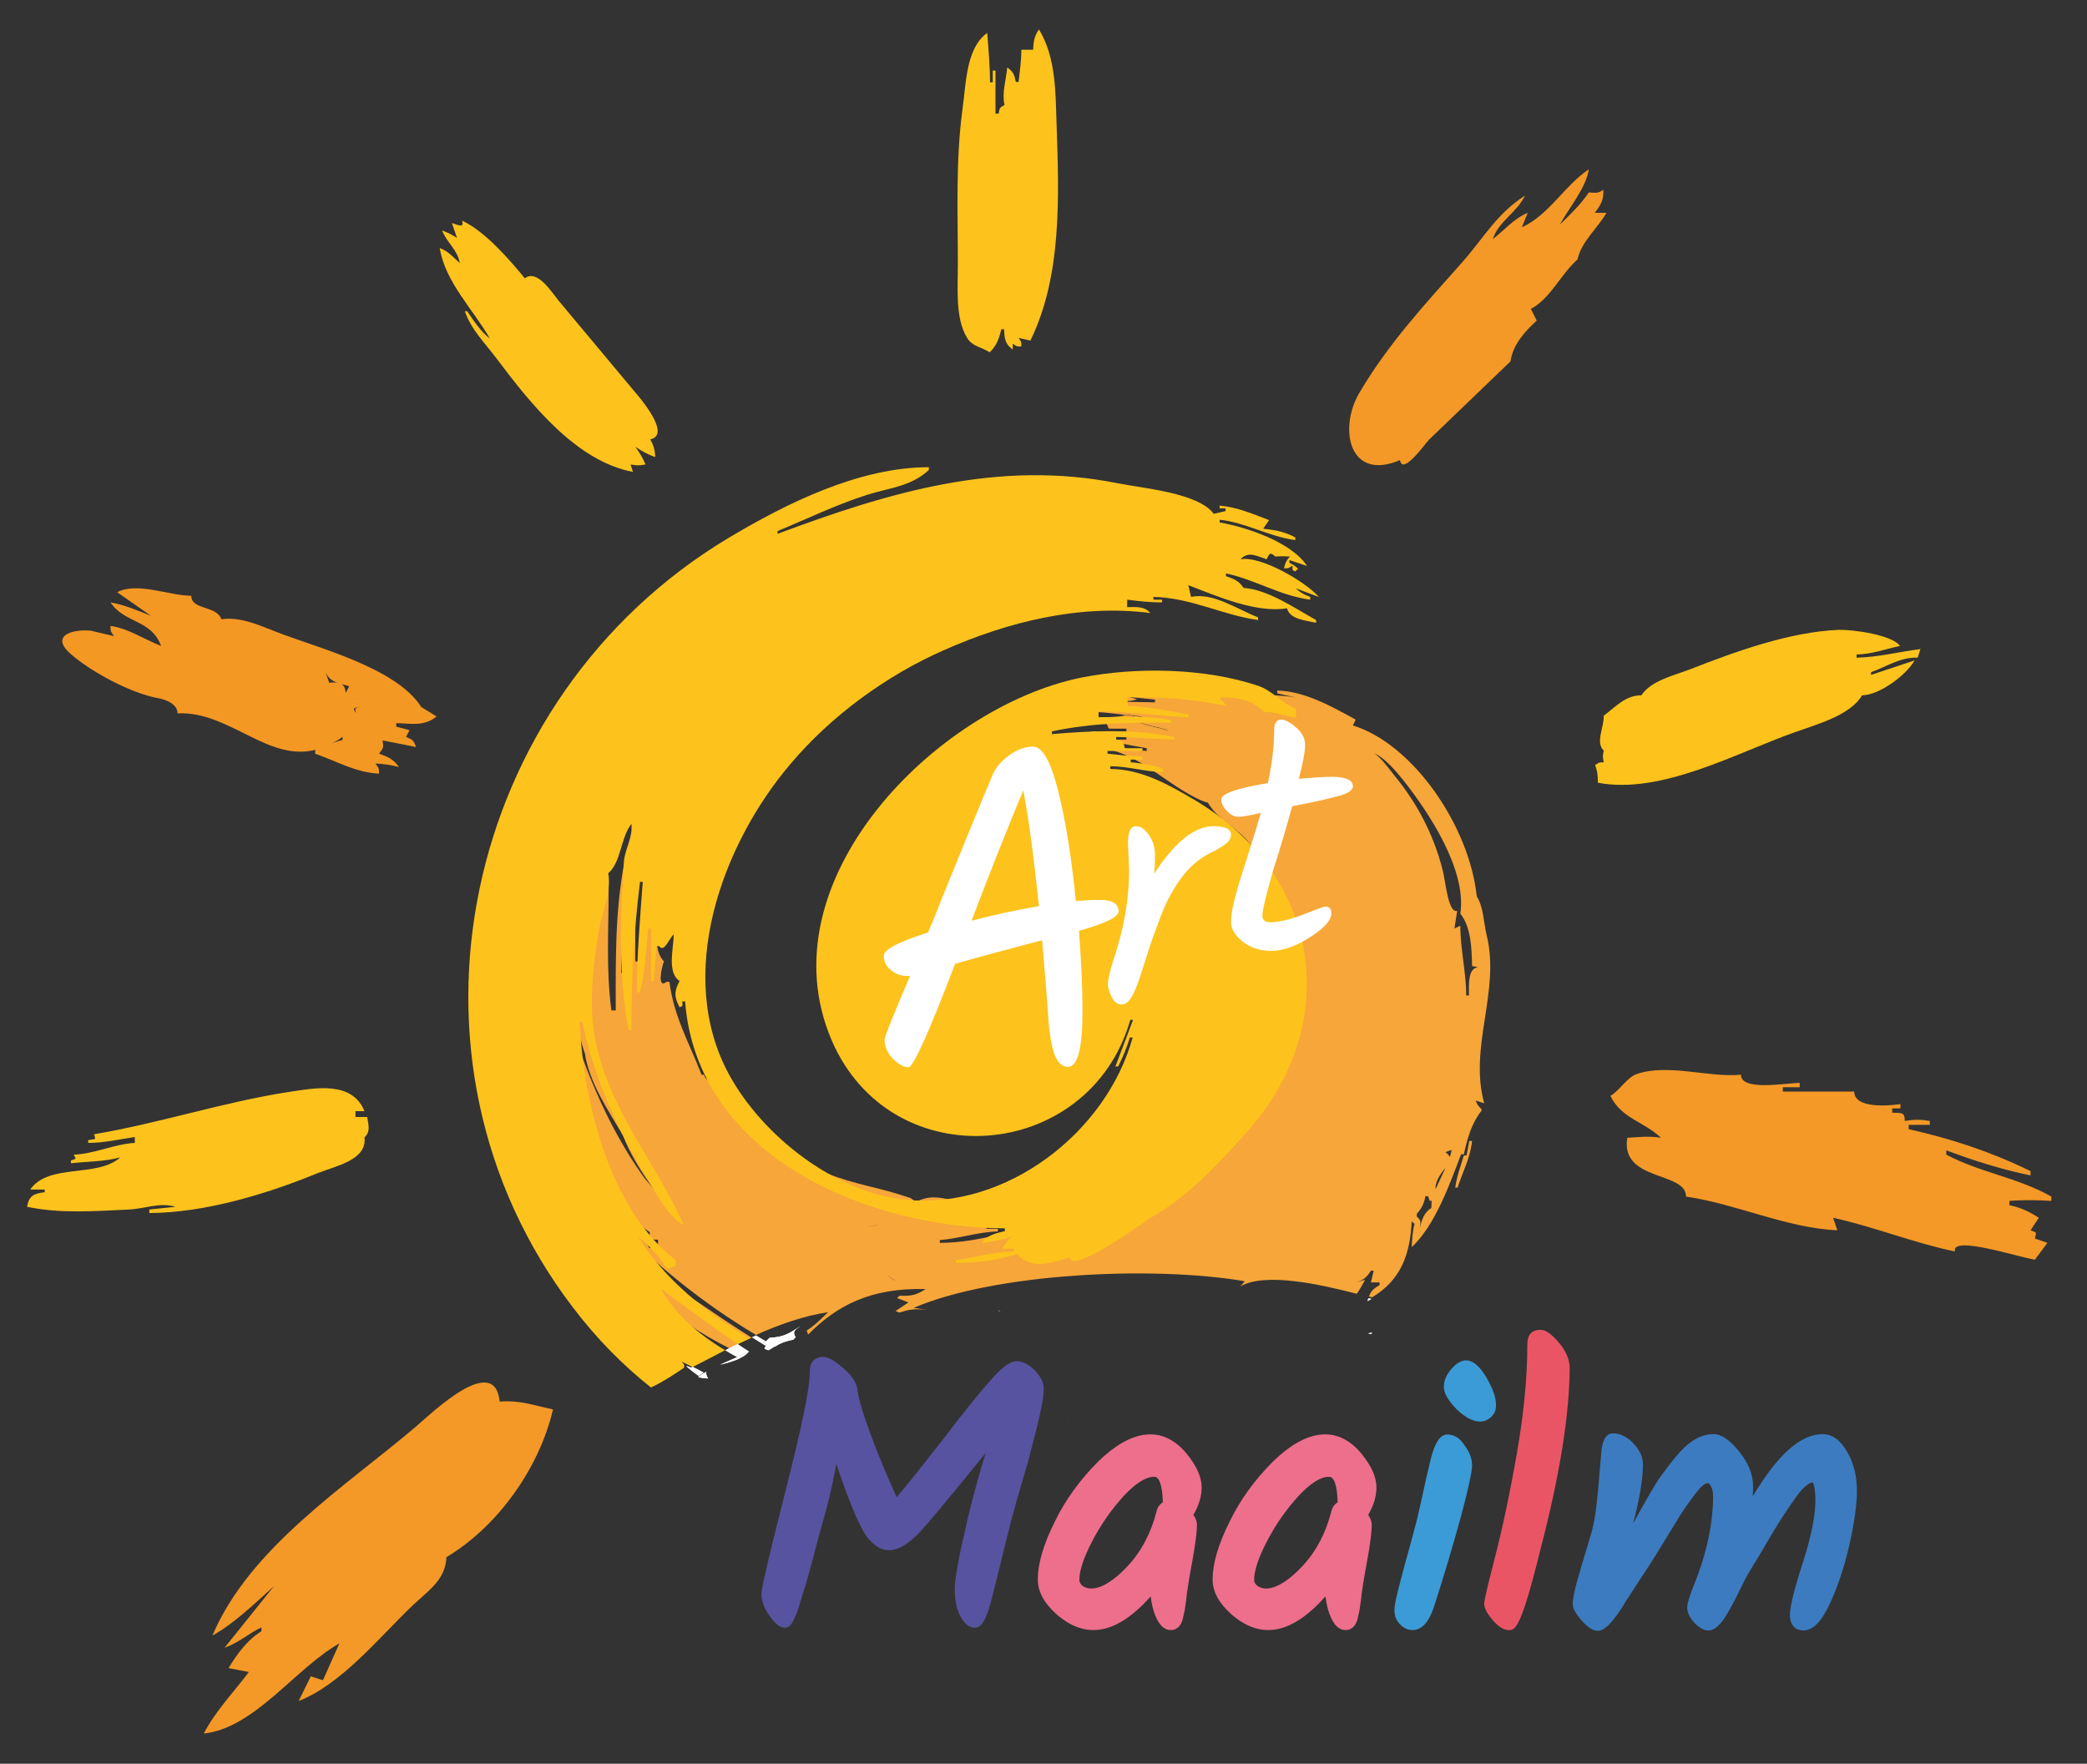 <svg xmlns="http://www.w3.org/2000/svg" xmlns:xlink="http://www.w3.org/1999/xlink" id="&#x421;&#x43B;&#x43E;&#x439;_1" x="0px" y="0px" viewBox="0 0 532.5 450" style="enable-background:new 0 0 532.5 450;" xml:space="preserve"><rect x="0" y="0" width="532.5" height="450" fill="#333333" stroke="none"/><style type="text/css">	.st0{fill:none;}	.st1{fill:#F7A639;}	.st2{fill:#FFFFFF;}	.st3{fill:#FDC31C;}	.st4{fill:#F49824;}	.st5{fill:#F49927;}	.st6{fill:#5753A0;}	.st7{fill:#ED6F8B;}	.st8{fill:#3B9BD6;}	.st9{fill:#EA5566;}	.st10{fill:#3C7BBF;}</style><g>	<g>		<path class="st0" d="M292.1,183c0.4,0.1,0.8,0.2,1.2,0.3C292.7,183.1,292.3,183.1,292.1,183z"></path>		<path class="st0" d="M228.7,326.8c-1.2-0.5-1.3-0.6-2.2-1.5C227.3,326.2,227.6,326.4,228.7,326.8z"></path>		<path class="st0" d="M292,183.2l1.4,0.1c-0.5-0.1-0.9-0.2-1.3-0.3C291.9,183,291.9,183.1,292,183.2z"></path>		<path class="st0" d="M364.4,305.2h-0.7c-0.4,1.9-0.9,3-2.2,4.5v0.7c1.2,1.1,1.1,1.3,0.7,3c0.6-2.3,0.9-3.9,3-5.2   c0-0.6,0.1-1.3,0.2-1.9C365,306.7,364.7,306.5,364.4,305.2z"></path>		<path class="st0" d="M351.8,328.2v-0.7h-2.2l0.7-3h-0.7c-1.1,1.7-1.8,2.3-3.7,3l2.2-0.7c-0.6,1.2-1.3,2.4-2.1,3.6   c1.1,0.3,2.1,0.6,3.1,0.8C349.6,329.7,350.2,329.1,351.8,328.2z"></path>		<path class="st0" d="M369.9,295.2c0.2-0.6,0.4-1.2,0.5-1.9c-0.7,0.2-1.2,0.4-1.6,0.6C369.3,294.3,369.6,294.7,369.9,295.2z"></path>		<path class="st0" d="M372.6,233.3c1.7-11.1-8-25.8-14.6-34.1c-1.9-2.4-4.4-5.4-7.3-6.8c1.9,1.4,3.6,3.8,4.8,5.3   c6.2,7.5,10.4,15.5,12.6,24.5c0.8,3.2,1.4,11,3.7,10.4l-0.7,4.5l1.5-0.7c0,6,1.4,11.8,1.5,17.8h0.7c0-2.9-0.3-6.9,2.1-7.2   c-0.3-0.1-0.6-0.2-1.4-0.3C375.5,242.3,375.4,236.7,372.6,233.3z"></path>		<path class="st0" d="M368.8,298c-1.4,1.6-2.7,3.7-2.5,5.4C367.1,301.6,368,299.8,368.8,298z"></path>		<path class="st0" d="M292.1,183c-0.5-0.1-0.9-0.2-1.3-0.3c0.3,0.1,0.7,0.2,1.1,0.2C292,183,292.1,183,292.1,183z"></path>		<path class="st1" d="M371.9,303c1.3-4,3.3-7.7,3.7-11.9h-0.7l-0.7,3.7h-0.7c-0.8,2.7-1.8,5.3-2.2,8.2H371.9z"></path>		<path class="st1" d="M286.9,182.4c1.6,0.1,2.4,0.1,3.9,0.4C286.6,181.8,287.7,182,286.9,182.4z"></path>		<path class="st1" d="M379.3,238.5c-0.7-2.8-0.8-7.2-2.5-9.8c-1.9-18-16.3-38.9-31.6-43.6l0.7-1.5c-6-3.3-13.1-7.3-20-7.4v0.7   l6.7,1.5c-2.9-0.8-5.9-0.9-8.9-1.1v-0.3c-2-0.8-3.1-1.1-5.2-0.7c-2.4-3.7-12.3-4.5-16.4-4.5l3.6,2.2c1.2,0.4,2.7-0.4,3.1,0.8   c-8.5-2.4-16.5-2.4-25.2-2.2v2.2l15.6,2.2v0.7c-3.7-0.3-7.3-0.7-11.1-0.7c0.5-0.2,1-0.4,1.4-0.7h-13.4v1.5c3.7,0,10.5,2,14,0.6   l-2.1-0.6l6.7,0.7v0.7c-10.5-0.2-20.2-0.7-30.4,2.2v0.7c7.8-0.3,12.4-1,20.3,0c1,0.1,1.7,0.2,2.4,0.3c0.8-0.3-0.4-0.5,3.9,0.4   c0.4,0.1,0.8,0.2,1.3,0.3c0.2,0,0.6,0.1,1.2,0.3l-1.4-0.1c0.9,0.8,8.8,4.2,5,2.8c-2.7-0.9-6.3-1-8.2-3.2l3.2,0.3   c-0.1-0.1-0.1-0.1,0-0.1c-0.4-0.1-0.8-0.2-1.1-0.2c-1.5-0.3-2.3-0.3-3.9-0.4c-0.5,0.2-1.9,0.5-6.3,0.5v0.7   c1.6,0.7,1.6,0.7,2.2,2.2h4.5v0.7h-8.9v0.7c3,0.6,5.9,0.7,8.9,0.7v0.7h-3v0.7l8.2,1.5v0.7c-4.5-0.2-8.7-1.5-13.4-1.5v0.7   c10.1,0.2,17.2,8.4,25.8,12.7c0.7,0.4,2.3,1.1,3.2,1.3c2.6,4.5,7.5,6.3,10.7,10.5c3.9,5,3.8,9.3,6.8,14.8c1.1,3.7,0.6,4.6,0.6,9.1   c0.2,0,1.5,4.9,1.6,4.9c-3.1,7,0.4,14.6-3,21.7c-11.1,23.1-32,40-55.4,49.4c1.1-1.3,2.5-1.9,4.4-2.6v-0.7   c-5.2,0.2-14.1,5.7-18.5,3c-5.3,1.2-10.1,2.2-15.6,2.2v-0.7c5-0.4,9.8-2.1,14.8-2.2v-0.7h-3c0.8-1,1.6-1.8,2.2-3l-7.4,1.5   c1.8-1.6,3.7-2.2,5.9-3v-0.7c-7-0.1-12.5-5-18.6-1.6l-1.3-1c-8.4-2.9-13-3.1-21.4-6.3c-2.4-0.9-3-2.8-4.7-1.9l-1.5-0.3   c-7.9-4.9-14.8-17.2-23.3-19.8c0.5-1.3-1.4-1.5-1.9-3.2H179c-3.2-8.3-7-14.6-8.2-23.7h-0.7c-2.6,2-1.2-4-0.7-5.2   c-2.8-2.9-1.5-8-1.5-11.9c-1.6,1.2-2,0.3-2.7,2.2l-1,0.8h-0.7c-0.4,3-0.7,5.9-0.7,8.9h-0.7v-13.4h-0.7c-1,5.4-1,11-2.2,16.3h-0.7   c0-9.5,1.1-18.7,1.5-28.2h-0.7c-2.4,12.7-2.2,25-2.2,37.8H156c-1.4-10.6-0.7-20.5-0.7-31.2h-0.6c0.2-4,0.2-7.8,0.3-11.1   c0.1-3.8,2.6-6.5,1.7-10.4c-3.7,3.4-3,8.8-5.9,12.6c0.3,5.9-1.3,2.6-1.2,8.5l-1,1.9c-2.8,2.2-1.5,6.6-1.9,9.9   c-1.4,9.9-1.2,15.3,0.6,24.9c0.3-0.1,1.7,5.7,1.9,5.7c1.1,7.5,5.9,14.6,9.7,21c1.8,4.7,4.7,9.5,8.1,14c-1.2-1.5-2.4-2.7-2.9-3.5   c-9.3-13-15.9-29.3-20-44.6h-0.7c0.3,16.2,4.1,34.4,12.9,48.1c2.7,4.2,5.3,8,9.5,10.8c0,0.4-0.1,0.7-0.1,1.2   c1.1,0.7,0.9,0.7,2.2,0.7v1.5c-1.3,0-1.1,0-2.2,0.7c-1.6-3.4-4.1-6.4-7.4-8.2c2.8,6.6,9.4,12.1,14.8,16.5   c6.2,5,12.9,9.7,19.8,13.8c6-2.7,12.3-4.9,18.4-5.8c-1.8,1.7-3.3,3.3-5.5,4.7l-0.1-0.2c0.2,0.3,0.3,0.7,0.5,1.2   c7.1-7.2,15.7-12,30-11.6c-2.4,1.5-3.5,1.8-6.7,1.7l-0.6,0.6l2.9,1.1l-3.3,2.2l1,0.4c2.7-0.9,4.1-1,7.1-0.7l-3.5-0.5   c20.8-8.9,61.2-10.8,84.5-6.8l-1.1,1.3c6.3-3.6,20-0.6,29.7,1.9c0.8-1.2,1.5-2.4,2.1-3.6l-2.2,0.7c1.9-0.7,2.6-1.3,3.7-3h0.7   l-0.7,3h2.2v0.7c-1.6,0.9-2.2,1.5-2.7,2.9c0.3,0.1,0.5,0.1,0.8,0.2c7.5-4.5,9.7-11.2,10.1-19.4c0.4,0.4,0.6,0.6,0.9,0.8l-0.2-0.1   c-0.5,2-0.6,3.9-0.7,5.9c6-5.6,9.7-16.1,12.6-23.7h0.7c0.9-4,1.9-7.8,4.5-11.1V283c-0.9-0.9-1-1.1-1.5-2.2l2.2,0.7   C374.7,267.1,382.9,252.9,379.3,238.5z M221.3,312.9c1-0.1,1.9-0.3,2.9-0.3C223.2,312.7,222.3,312.8,221.3,312.9z M226.5,325.3   c0.9,0.9,1.1,1,2.2,1.5C227.6,326.4,227.3,326.2,226.5,325.3z M365.2,308.2c-2,1.3-2.3,2.9-3,5.2c0.3-1.6,0.5-1.9-0.7-3v-0.7   c1.3-1.5,1.8-2.5,2.2-4.5h0.7c0.3,1.3,0.6,1.4,0.9,1.1C365.3,307,365.2,307.6,365.2,308.2z M366.3,303.4c-0.2-1.7,1.1-3.8,2.5-5.4   C368,299.8,367.1,301.6,366.3,303.4z M369.9,295.2c-0.3-0.6-0.6-0.9-1.1-1.2c0.4-0.2,0.9-0.4,1.6-0.6   C370.3,294,370.1,294.6,369.9,295.2z M374.8,254h-0.7c0-6-1.5-11.8-1.5-17.8l-1.5,0.7l0.7-4.5c-2.3,0.6-2.9-7.2-3.7-10.4   c-2.3-9-6.4-17-12.6-24.5c-1.2-1.5-2.9-3.9-4.8-5.3c2.9,1.4,5.3,4.4,7.3,6.8c6.6,8.3,16.3,23,14.6,34.1c2.8,3.5,2.9,9,3,13.4   c0.7,0.1,1,0.1,1.4,0.3C374.5,247.2,374.8,251.2,374.8,254z"></path>		<path class="st1" d="M292,183c0.4,0.1,0.8,0.2,1.3,0.3c-0.5-0.1-0.8-0.2-1.2-0.3C292.1,183,292,183,292,183z"></path>		<path class="st1" d="M224.2,312.7c-1,0-1.9,0.2-2.9,0.3C222.3,312.8,223.2,312.7,224.2,312.7z"></path>		<path class="st1" d="M163.2,322.8c1.2,4.4,8.9,12.6,12.5,15.1c3.3,2.3,6.8,4.3,10.4,6.1c1.8-0.9,3.8-1.8,5.7-2.7   C181.7,335,171.9,327.6,163.2,322.8z"></path>		<path class="st1" d="M296.9,186c3.9,1.3-4.1-2.1-5-2.8l-3.2-0.3C290.6,185,294.3,185.1,296.9,186z"></path>		<path class="st0" d="M389.2,394.6c1.1,1,1.3,1.2,1.8,2.4C390.5,395.8,390.3,395.4,389.2,394.6z"></path>		<path class="st0" d="M359.8,341.7c0.1,0,0,0-0.4-0.1C359.6,341.7,359.7,341.7,359.8,341.7z"></path>		<path class="st2" d="M183.7,348.2c2.3-0.5,4.8-1.3,6.4-2.4c-0.2-0.1-0.3-0.2-0.5-0.2C187.7,346.4,185.7,347.3,183.7,348.2z"></path>		<path class="st2" d="M191.2,344.8c-0.5,0.3-1,0.5-1.6,0.8c0.2,0.1,0.3,0.2,0.5,0.2C190.5,345.4,190.9,345.1,191.2,344.8z"></path>		<path class="st2" d="M180.2,350c-0.7,0.4-1.4,0.9-2.1,1.4c1.1,0.2,1.9,0.3,2.6,0.3C180.3,351.1,180.1,350.6,180.2,350z"></path>		<path class="st2" d="M195.4,343.4c0.4,0.2,0.8,0.5,1.3,0.7c0.4-0.2,0.7-0.4,1-0.6c-0.8-0.4-1.6-0.9-2.4-1.3   c-0.2,0.2-0.4,0.4-0.7,0.5C195.2,342.6,195.5,342.8,195.4,343.4z"></path>		<path class="st2" d="M202.4,341.8l0.6-0.6c-0.8-1.5-0.4-1.7,1.3-2.9c-2.6,1.7-4.2,2.9-7.9,3c-0.3,0.3-0.7,0.7-1,1   c0.8,0.4,1.6,0.9,2.4,1.3C199,342.7,200.4,342.2,202.4,341.8z"></path>		<path class="st2" d="M195,344.1l1,0.4c0.2-0.1,0.4-0.3,0.6-0.4c-0.4-0.2-0.8-0.5-1.3-0.7C195.3,343.6,195.2,343.8,195,344.1z"></path>		<path class="st2" d="M298.1,414.6c0.2,0,0.2,0,0.2,0L298.1,414.6z"></path>		<path class="st2" d="M349.8,340.4c0.1-0.1,0.2-0.2,0.3-0.4l-1.1,0.2C349.3,340.2,349.6,340.3,349.8,340.4z"></path>		<path class="st2" d="M255.3,334.7c-0.2-0.2-0.4-0.3-0.6-0.5C254.8,334.4,255,334.6,255.3,334.7z"></path>		<path class="st2" d="M194.7,342.7c0.2-0.2,0.5-0.4,0.7-0.5c-0.8-0.5-1.7-1-2.5-1.5c-0.4,0.2-0.7,0.3-1.1,0.5   c1.2,0.7,2.4,1.5,3.6,2.2C195.5,342.8,195.2,342.6,194.7,342.7z"></path>		<path class="st2" d="M272.4,362.4c-0.1,0-0.2,0-0.2,0.1C272.1,362.5,272.2,362.5,272.4,362.4z"></path>		<path class="st2" d="M348.9,332c0.4-0.2,0.7-0.4,1.1-0.6c-0.3-0.1-0.5-0.1-0.8-0.2C349,331.4,349,331.6,348.9,332z"></path>		<path class="st2" d="M264.7,362.4c0.1,0,0.2,0.1,0.3,0.1C264.9,362.5,264.8,362.5,264.7,362.4z"></path>	</g>	<g>		<path class="st0" d="M86.2,174.2c-1.3-0.4-2.3-1.1-3.1-2.5l0.9,2.6C84.9,174.2,85.6,174.1,86.2,174.2z"></path>		<path class="st0" d="M168.7,328.8c3.6,6.5,9.6,11.5,16.3,15.6c1-0.5,2.1-1.1,3.2-1.6C181.4,338.3,175,333.3,168.7,328.8z"></path>		<path class="st0" d="M91.7,180.3c-1.9,0.6-1.5,0.4-0.9,1.7C90.5,180.5,90.4,180.8,91.7,180.3z"></path>		<path class="st0" d="M87.4,188.8V188c-0.9,0.7-1.8,1.2-2.7,1.7C85.6,189.4,86.5,189,87.4,188.8z"></path>		<path class="st0" d="M91.7,178.5c-0.6-0.3-0.9-0.4-1-0.5C90.8,178.3,91,178.3,91.7,178.5z"></path>		<path class="st0" d="M176.4,348.9c0.1-0.1,0.2-0.1,0.4-0.2c-0.9-0.5-1.9-0.9-2.8-1.4c0.4,0.4,0.9,0.9,1.3,1.3   c0.1,0,0.1-0.1,0.2-0.1L176.4,348.9z"></path>		<path class="st0" d="M88.3,176.8l0.9-1.7c-0.7-0.2-1.4-0.4-2-0.6C87.7,174.9,88.1,175.6,88.3,176.8z"></path>		<path class="st3" d="M38.1,309.5c14.3-0.1,29.8-4.8,43-10.2c4.5-1.8,12.6-3.3,11.9-9.1c1.6-1.5,1-3.1,0.7-5.2h-3v-1.5H93   c-3.2-7.8-12.6-5.9-19.3-4.9c-16.8,2.6-33.1,8-49.7,10.8c0.4,1.5,0.7,1.1-1.5,1.5v0.7c4.1,0,7.8-0.9,11.9-1.5v1.5   c-5.3,0.3-10.2,2.8-15.6,3c0.6,1.2,0.9,0.9-0.7,1.5v0.7c4.2-0.5,8.5-0.4,12.6-1.5c-6,5.3-18.2,1.4-23,8.2h3.7v0.7   c-2.8,0.3-4,0.9-4.5,3.7c8.5,1.8,17.2,1.1,26,0.7c4.2-0.2,7.7-1.9,11.9-0.7l-6.7,0.7V309.5z"></path>		<path class="st4" d="M18.2,167c5.5,4.7,15.4,9.9,22,11.1c2.3,0.4,5.1,1.6,5.1,3.9c13.3-0.6,23.2,12.7,35.6,9.2   c-0.2,0.1-0.3,0.1-0.5,0.2v0.9c5.8,2,10,4.7,16.3,5.1c0-1.5,0-1.3-0.9-2.6c2.1,0.1,4,0.4,6,0.9c-1.4-2-2.8-2.6-5.1-3.4   c1.2-1.6,1.2-1.5,0.9-3.4l8.6,1.7c-0.8-1.8-0.8-1.8-2.6-2.6l0.9-1.7l-3.4-0.9v-0.9c3.9,0.1,7.1,0.9,10.3-1.7l-3.9-2.4   c-6.5-10.2-26.7-15.1-37.3-19.3c-4.3-1.7-9.1-3.8-13.7-3.1c-1.3-3.6-7.7-2.3-7.7-6c-5.6,0-13.8-3.6-18.9-0.9l8.6,6   c-3.4-1.3-6.7-2.8-10.3-3.4c3.6,5.4,10.4,4.3,12.9,11.1c-4.2-1.6-8.4-4.5-12.9-5.1c0,1.5,0,1.3,0.9,2.6l-6-1.4   C18.6,160.5,12.5,162.1,18.2,167z M87.4,188.8c-0.9,0.2-1.8,0.5-2.7,0.9c0.9-0.5,1.8-1,2.7-1.7V188.8z M91.7,178.5   c-0.7-0.2-0.9-0.3-1-0.5C90.8,178.2,91.1,178.3,91.7,178.5z M91.7,180.3c-1.3,0.6-1.1,0.3-0.9,1.7   C90.2,180.6,89.8,180.9,91.7,180.3z M89.1,175.1l-0.9,1.7c-0.1-1.3-0.5-2-1.1-2.3C87.7,174.7,88.4,174.9,89.1,175.1z M86.2,174.2   c-0.6-0.1-1.3-0.1-2.2,0l-0.9-2.6C83.9,173.2,84.9,173.8,86.2,174.2z"></path>		<path class="st3" d="M125,86.4c-2.4-1.9-4.1-4.5-5.8-7h-0.6c1.6,4.7,5.3,8.3,8.2,12.2c8.5,11.3,20.2,26.1,34.7,28.8l-0.6-1.9   c1.5,0.3,2.3,0.3,3.8,0c-0.7-1.7-1.5-3-2.6-4.5c1.7,1.1,3.2,2,5.1,2.6c-0.1-1.8-0.4-2.9-1.3-4.5c4.8-1-0.8-8.2-2.4-10.3l-20.9-25   c-1.9-2.3-5.5-8.2-8.7-5.8c-4-4.9-10.3-12.1-16-14.7c0.5,1.8-0.6,1.3-2.6,0.6l1.3,3.8c-1.3-0.8-2.4-1.4-3.8-1.9   c1.2,3.1,4,5,4.5,8.3c-1.7-1.5-3-3.1-5.1-3.8C113.6,72,120.8,79,125,86.4z"></path>		<path class="st3" d="M246.7,86.1c1.4,2.4,3.8,2.4,5.8,3.8c1.8-1.7,2.4-3.5,3-5.9h0.7c0.1,2.4,0.2,3.7,2.2,5.2v-1.5   c1.1,0.7,0.9,0.7,2.2,0.7c0-1.3,0-1.1-0.7-2.2l3,0.7c8.1-16.5,7.3-36.8,6.7-54.9c-0.3-8.3-0.1-17.2-4.5-24.5   c-1.2,1.7-1.4,3.1-1.5,5.2h-3c0,2.8-0.4,5.4-0.7,8.2h-0.7c-0.4-1.9-0.7-2.6-2.2-3.7c-0.3,3.3-1.4,6.4-0.7,9.6   c-1.3,0.7-1.2,0.7-1.5,2.2H254V18h-0.7v3h-0.7c0-4.3-0.4-8.4-0.7-12.6c-5.5,3.9-5.4,13.2-6.3,19.3c-1.8,13.3-1.2,26.7-1.2,40.1   C244.4,73.2,243.7,81.2,246.7,86.1z"></path>		<path class="st5" d="M406.9,54.3c1.6-2.1,2.3-3.3,2.2-5.9c-1.3,1-2,0.8-3.7,0.7c-2.1,3.1-4.7,5.6-7.4,8.2   c2.4-4.4,6.6-9.2,7.4-14.1c-6.2,4.1-10.1,11.6-17.1,14.8l1.5-3.7c-3.6,1.5-5.9,4.4-8.9,6.7c1.4-4.5,6.2-6.8,8.2-11.1   c-7.3,4.7-10.5,10.8-16,17c-9.5,10.7-18.9,20.8-26.3,33.4c-5.3,9.1-2.6,22.6,10.4,17.1c0.7,4,6.4-4.2,7.4-5.2l20.8-20   c0.6-4.2,3.6-7.6,6.7-10.4l-1.5-3c5-2.6,7.6-8.8,11.9-12.6c1-4.6,5.1-7.9,7.4-11.9H406.9z"></path>		<path class="st3" d="M458,186.8c5.3-1.9,14.2-4.3,17.1-9.4c4.3,0,11.3-5.1,13.4-8.9l-11.1,3.7v-0.7c4-1.4,7.5-3.9,11.9-3.7   l0.7-2.2c-5.4,0.7-10.9,2.1-16.3,2.2V167c3.9-0.1,7.4-1.4,11.1-2.2c-2-2.8-12-4.2-15.6-4.1c-12.5,0.5-26.3,5.5-37.8,10   c-4.1,1.6-10.1,2.9-12.6,6.7c-4.1,0-6.5,2.9-9.6,5.2c0.1,2.9-2.2,6.9,0,8.9c-0.3,1.4-0.3,1.5,0,3c-1.3,0-1.1,0-2.2,0.7   c0.6,1.6,0.7,2.8,0.7,4.5C423.9,202.8,443,192.1,458,186.8z"></path>		<path class="st5" d="M523.4,306.4v-1.1c-8.4-4.8-18.1-6.1-26.8-10.7v-1.1c6.9,2.6,14.2,4.9,21.5,6.4v-1.1   c-10.3-5-20-8.2-31.1-10.7v-1.1h5.4V286c-2.4-0.4-4-0.4-6.4,0c0-2.3-0.7-2-3.2-2.1v-1.1h2.1v-1.1c-3.4,0.5-11.8,1.1-11.8-3.2   h-18.2v-1.1h4.3v-1.1c-3.5,0-15,2.2-15-2.1c-8.2,0.8-18.5-2.9-26.5-0.2c-2.5,0.8-4.4,4.2-6.8,5.6c2.8,5.8,8.5,6.5,12.9,10.7   c-2.9-0.5-5.6-0.2-8.6,0c-1.8,11.2,15,8.5,15,15c13,1.9,25.5,8,38.6,8.6l-1.1-3.2c10.5,2.3,20.5,6.4,31.1,8.6   c-1-4.2,16,1.4,20.4,2.1l3.2-4.3l-3.2-1.1c0.4-1.8,0.6-1.4-1.1-2.1l2.1-3.2c-2.5-1.6-4.6-2.6-7.5-3.2v-1.1   C516.3,306.1,519.8,306.2,523.4,306.4z"></path>		<path class="st3" d="M173.9,347.4c0.9,0.4,1.9,0.9,2.8,1.4c2.6-1.3,5.4-2.8,8.3-4.3c-6.8-4.1-12.7-9.1-16.3-15.6   c6.3,4.5,12.7,9.5,19.5,14c1-0.5,2-0.9,3-1.4c-11.2-6.8-21.6-15-28.4-26c2.9,2.3,5.4,5.1,7.4,8.2l2.2-0.7v-1.5   c-17-13-23.6-40.7-24.5-60.8h0.7c2.6,13.3,9.3,28.5,16.5,40c2.5,4,5.2,9.6,9.4,11.9c-7.3-16.4-19.5-29.8-22.8-48.3   c-1.5-8.5-0.3-19,1.2-27.4c0.9-4.8,3.1-9.1,2.3-14.1c3.3-2.8,3.1-9,5.9-12.6c0.4,3.6-1.6,6.2-1.9,9.6c-1,13.5-1.4,29.7,1.2,43h0.7   c0-13,0.6-24.8,2.2-37.8h0.7c-0.7,9.5-1.5,18.7-1.5,28.2h0.7c1.5-5,1.6-11.1,2.2-16.3h0.7v13.4h0.7l0.7-8.9h0.7   c1.2,1.8,2.5-1.9,3.7-3c0,3.6-1.8,9.7,1.5,11.9c-1.4,2.6-1.4,4.1,0,6.7c1-0.5,0.7-0.1,0.7-1.5h0.7c3.1,39.8,46.9,57.8,81.6,57.9   v0.7c-2.4,0.6-4.4,1-5.9,3c2.6-0.2,4.9-0.8,7.4-1.5c-0.8,1-1.6,1.8-2.2,3h3v0.7c-5.1,0-9.8,1.6-14.8,2.2v0.7   c5.5,0,10.3-0.6,15.6-2.2c3.8,4.1,8.8,2.2,13.4,0.8c0.7,4.5,19-9.1,20.7-10.1c9.6-5.4,17.2-13.7,24.5-21.8   c24.9-27.9,18.8-65.8-13.3-84.8c-6.6-3.9-13.7-7.9-21.5-7.9v-0.7c4.6,0,8.8,1.4,13.4,1.5V196c-2.7-0.7-5.4-1.3-8.2-1.5v-0.7h3V193   c-3,0-5.9-0.4-8.9-0.7v-0.7h8.9v-0.7h-4.5c-0.4-1.8-0.5-1.9-2.2-2.2v-0.7l14.8,0.7v-0.7c-10.4-2-20.6-1.6-31.2-0.7v-0.7   c10.5-2.2,19.8-2.3,30.4-2.2v-0.7c-6.2-1.2-12.3-0.7-18.5-0.7v-1.5c7.8,0,15.3,1.2,23,1.5v-0.7c-5.1-0.9-10.4-2-15.6-2.2v-2.2   c8.8-0.1,16.6,0.4,25.2,2.2c-0.6-1-0.5-0.9-1.5-1.5v-0.7c4.3,0,8,0.6,11.1,3.7c2.8,0,5.4,1.1,8.2,1.5v-2.2   c-3.6-1.4-5.9-4.6-9.6-5.9c-13.7-4.6-31.2-4.9-45.3-2.1c-37,7.6-81,51.9-63.6,92.5c15.2,35.4,65.8,31.2,76.2-5.2h0.7l-4.5,11.9   h0.7c1.2-2.4,2.2-4.8,3-7.4h0.7c-6.7,24.3-32.3,44-57.9,41.4c-18.1-1.8-36.5-16.3-45-31.8c-14-25.5-2-58.7,15.6-79.4   c10.3-12.2,24.5-22.6,39.1-29c16.4-7.3,34.8-11.8,52.7-9.5c-1.6-1.8-3.6-1.5-5.9-1.5V153c3,0.4,5.9,0.7,8.9,0.7V153h-2.2v-0.7   c9.6,0.2,17.5,4.6,26.7,5.9v-0.7c-5.3-2-11.4-6.4-17.1-5.2l-0.7-3c7.3,2.8,17.3,7.2,25.2,5.9c0.6,2.8,4.8,3.1,7.4,3.7v-0.7   c-5.4-3-12.3-7.8-18.5-8.2c-1.2-1.8-2.4-2.3-4.5-3v-0.7c7.5,1.6,13.8,5.7,21.5,6.7v-0.7c-1.6-0.6-2.5-1.1-3.7-2.2l5.9,2.2   c-3.4-3.9-14.9-10.6-20-9.6c2-2.2,4.2-0.8,6.7,0c0.7-1.6,0.9-1.9,2.2-0.7c1.4-0.1,2.3-0.1,3.7,0c-1,1.2-1.1,1.5-1.5,3   c1.3,0,1.1,0,2.2-0.7c0,1.4-0.2,1,0.7,1.5l0.7-0.7c-0.8-0.8-1.2-1-2.2-1.5v-0.7l4.5,1.5c-4-6.1-15.4-9.9-22.3-11.1v-0.7   c6.6,0.7,12.6,4.3,19.3,5.2v-0.7c-2.7-1.4-5.1-1.9-8.2-2.2l1.5-2.2c-4.2-1.6-8.1-3.3-12.6-3.7v0.7h1.5v0.7l-3,0.7   c-4-5.4-18.1-6.5-24.5-7.8c-30.5-6.1-58.4,2.3-86.8,12.9v-0.7c7.7-3.2,15.1-6.8,23-9.3c5.8-1.8,11.1-2.1,15.6-6.3v-0.7   c-17.8,0-36.3,9.2-51.2,18.1c-67.8,40.7-88.2,132.6-39.6,196.3c6,7.9,12.7,14.7,19.9,20.4c3-1.4,5.7-3.2,8.4-5   C174.8,348.2,174.3,347.8,173.9,347.4z"></path>		<path class="st5" d="M127.5,357.6c-1.3-12.7-17.5,3.1-21.4,6.4c-17.7,15.1-42.4,30.8-51.9,53.3c5.6-3.1,10.9-8.3,15.7-12.6   l-12.6,15.7c3.5-1.2,6.1-3.6,9.4-5.2v1c-3.7,2.3-6.1,5.7-8.4,9.4l5.2,1c-3.9,5.2-8.5,9.9-11.5,15.7c13-1.4,23.4-16.7,34.6-23   l-4.2,9.4l-3.1-1l-3.1,6.3c11-4.3,20.6-16.3,29.1-24.4c3.9-3.7,8.4-6.5,8.6-12.3c13.4-8,23.8-23.1,27.2-37.7   C136.3,358.6,132.7,357.2,127.5,357.6z"></path>		<path class="st0" d="M389.2,394.6c1.1,1,1.3,1.2,1.8,2.4C390.5,395.8,390.3,395.4,389.2,394.6z"></path>		<path class="st0" d="M359.8,341.7c0.1,0,0,0-0.4-0.1C359.6,341.7,359.7,341.7,359.8,341.7z"></path>		<path class="st2" d="M188.1,346.2c0.2,0.1,0.4,0.2,0.6,0.3c1.1-0.5,2-1.1,2.4-1.8c0,0,0,0,0,0   C190.2,345.3,189.1,345.7,188.1,346.2z"></path>		<path class="st2" d="M183.7,348.2c1.7-0.4,3.5-0.9,5-1.6c-0.2-0.1-0.4-0.2-0.6-0.3C186.7,346.9,185.2,347.5,183.7,348.2z"></path>		<polygon class="st2" points="191.1,344.8 191.1,344.8 191.2,344.8   "></polygon>		<path class="st2" d="M178.4,351.2c0.1,0.1,0.3,0.2,0.4,0.3c0.8,0.1,1.4,0.2,1.9,0.2c-0.3-0.4-0.4-0.7-0.5-1.1   c-0.2-0.1-0.3-0.2-0.5-0.3C179.3,350.5,178.8,350.8,178.4,351.2z"></path>		<path class="st2" d="M178.1,351.3c0.2,0,0.5,0.1,0.7,0.1c-0.1-0.1-0.3-0.2-0.4-0.3C178.3,351.2,178.2,351.3,178.1,351.3z"></path>		<path class="st2" d="M180.2,350c-0.2,0.1-0.3,0.2-0.5,0.3c0.2,0.1,0.3,0.2,0.5,0.3C180.2,350.3,180.2,350.2,180.2,350z"></path>		<path class="st2" d="M202.4,341.8l0.6-0.6c-0.8-1.5-0.4-1.7,1.3-2.9c-2.6,1.7-4.2,2.9-7.9,3c-0.5,0.5-1.1,1-1.7,1.5   c0.7-0.1,1,0.1,0.5,1.1c0.3,0.2,0.7,0.4,1,0.6C198.2,343.1,199.6,342.4,202.4,341.8z"></path>		<path class="st2" d="M196,344.5c0.1,0,0.1-0.1,0.2-0.1c-0.3-0.2-0.7-0.4-1-0.6c0,0.1-0.1,0.2-0.1,0.3L196,344.5z"></path>		<path class="st2" d="M298.1,414.6c0.2,0,0.2,0,0.2,0L298.1,414.6z"></path>		<path class="st2" d="M349.8,340.4c0.1-0.1,0.2-0.2,0.3-0.4l-1.1,0.2C349.3,340.2,349.6,340.3,349.8,340.4z"></path>		<path class="st2" d="M191.1,344.8c-1-0.6-2-1.3-2.9-1.9c-1.1,0.5-2.1,1-3.2,1.6c1,0.6,2,1.2,3.1,1.8   C189.1,345.7,190.2,345.3,191.1,344.8z"></path>		<path class="st2" d="M176.7,348.7c-0.1,0.1-0.2,0.1-0.4,0.2l-1-0.4c-0.1,0-0.1,0.1-0.2,0.1c1,0.9,2,1.7,3.2,2.5   c0.4-0.3,0.9-0.6,1.3-0.9C178.7,349.7,177.7,349.2,176.7,348.7z"></path>	</g>	<g>		<path class="st2" d="M285.4,232.5c0,1.5-3.4,3.1-10.1,5c0.6,7.9,0.9,14.7,0.9,20.3c0,9.6-1.2,14.4-3.7,14.4   c-1.3,0-2.3-0.8-3.1-2.4c-0.8-1.6-1.4-4.4-1.8-8.4c-0.5-7.3-1.1-14.5-1.7-21.5c-3.4,0.9-6.6,1.7-9.4,2.5   c-2.8,0.7-7.1,1.9-12.8,3.5c-6.7,17.6-10.7,26.4-11.9,26.4s-2.5-0.7-4-2.2c-1.4-1.5-2.1-3.1-2.1-4.8c0-0.8,2.2-6.2,6.5-16.3h-0.8   c-1.5,0-2.9-0.5-4.1-1.5c-1.2-1-1.8-2.2-1.8-3.7s3.8-3.5,11.3-5.9c1.2-2.8,2.2-5.2,3-7.4c1.8-4.4,4.2-10.3,7.3-17.9   c3.1-7.6,5.1-12.4,6-14.5c0.8-2.1,2.3-3.9,4.4-5.4c2.1-1.5,4.1-2.2,6.1-2.2c2.4,0,4.5,3.8,6.4,11.3c1.9,7.6,3.4,16.9,4.5,28.1   c2.1-0.2,4-0.3,5.6-0.3C283.7,229.5,285.4,230.5,285.4,232.5z M247.9,234.9c5.4-1.4,11.2-2.7,17.2-3.7c-1.4-13.1-2.7-22.9-4-29.5   C257.7,209.7,253.3,220.7,247.9,234.9z"></path>		<path class="st2" d="M288.1,222l-0.3-6.9c0-2.9,0.7-4.3,2-4.3c1.2,0,2.3,0.7,3.3,2.2c1.1,1.5,1.6,3.3,1.6,5.3c0,2-0.1,3.6-0.2,4.6   c5.3-8.1,10.3-12.1,15.1-12.1c3,0,4.5,0.7,4.5,2.2c0,0.7-0.3,1.4-1,2c-0.7,0.6-1.7,1.3-3.2,2.1c-3.2,1.4-6,3.6-8.2,6.5   c-2.2,2.9-4,6.2-5.4,9.8c-1.4,3.7-2.5,6.7-3.3,9.2c-0.8,2.5-1.4,4.5-1.9,5.9c-0.4,1.4-0.9,2.8-1.5,4.1c-1,2.4-2.1,3.7-3.4,3.7   c-1,0-1.9-0.6-2.5-1.8c-0.6-1.2-1-2.3-1-3.5c0-1.1,0.5-3.4,1.6-6.7C286.8,236.7,288.1,229.3,288.1,222z"></path>	</g>	<path class="st2" d="M322.1,233.6c0,1.2,0.7,1.7,2,1.7c2.3,0,5.1-0.7,8.5-2c3.3-1.3,5.2-2,5.5-2c1.1,0,1.6,0.6,1.6,1.7  c0,1.8-1.8,3.8-5.4,6.1c-3.6,2.3-6.9,3.5-9.9,3.5c-3,0-5.4-0.8-7.4-2.4c-2-1.6-2.9-3.3-2.9-5c0-1.7,0.4-3.9,1.1-6.5  c0.7-2.7,1.8-6.2,3.2-10.5c1.4-4.4,2.5-8,3.3-10.8c-2.9,0.7-4.8,1-5.8,1c-1,0-1.9-0.5-2.9-1.5c-0.9-1-1.4-2-1.4-2.9  c0-1.5,4-2.9,11.9-4.2c1.1-5.1,1.6-9.6,1.6-13.5c0-1.8,0.6-2.7,1.8-2.7c1,0,2.3,0.7,3.8,2c1.5,1.3,2.3,2.8,2.3,4.4  s-0.5,4.5-1.6,8.7c3.5-0.3,6.3-0.5,8.3-0.5c3.7,0,5.5,0.8,5.5,2.4c0,0.9-1,1.7-3,2.3c-2,0.6-6.1,1.6-12.5,2.8  c-1.3,4.8-2.9,10.3-4.9,16.5C323,228.5,322.1,232.3,322.1,233.6z"></path>	<g>		<path class="st6" d="M264,349.6c-1.5-1.5-3.1-2.3-4.6-2.3c-1.6,0-3.6,1.4-6.6,4.8c-2.6,2.9-6.7,7.9-12,14.9c-4.7,6-8.7,11.1-12,15   c-2.4-5.2-4.6-10.5-6.5-15.6c-2.1-5.7-3.3-9.6-3.5-11.8c-0.2-1.7-1.3-3.5-3.6-5.5c-2.3-2-3.9-2.9-5.1-2.9c-1.6,0-2.4,0.7-2.8,1.2   c-0.5,0.7-0.7,1.6-0.7,3c0,3.9-2.1,13.9-6.1,29.7c-5.5,21.6-6.2,25.5-6.2,26.6c0,1.8,0.7,3.7,2,5.5c1.5,2.1,2.7,3.1,4,3.1   c1.2,0,1.8-1.1,2.4-2.4c0.3-0.6,0.5-1.2,0.8-1.9c0.2-0.6,0.5-1.5,0.8-2.6c0.3-1,0.6-2,0.9-2.9c0.3-0.9,0.6-2,1-3.4l1-3.6   c0.3-1,0.6-2.3,1-3.9c0.4-1.6,1.3-4.7,2.6-9.4c0.9-3.4,1.8-7.3,2.6-11.7c3.1,9.4,5.7,15.5,7.7,18.5c3.6,4.6,7.6,5.2,13.7-1.2   c2.3-2.5,7.8-9.1,16.7-20.1c-1.6,5.1-3.1,10.7-4.6,16.8c-2.2,9.4-3.3,15.3-3.3,18c0,2.8,0.5,5.1,1.4,6.8c0.4,0.7,1.6,3,3.7,3   c1.7,0,2.8-1.8,4.1-6.5c0.5-1.9,1-3.9,1.5-5.9l1.9-7.7c0.8-3.1,1.4-5.8,2-8c0.6-2.2,1.4-5.1,2.5-8.8c1.1-3.7,1.9-6.4,2.3-8.2   c0.5-1.8,1-3.8,1.6-6.2c0.6-2.4,1-4.4,1.3-5.9c0.3-1.5,0.4-2.9,0.4-4.1C266.3,352.7,265.5,351.2,264,349.6z"></path>		<path class="st7" d="M306.6,379.5c0-2.7-1.3-5.5-3.9-8.7v0c-6.2-7.4-14.2-6-22.5,2.1c-4.5,4.5-8.3,9.6-11.1,15.4   c-2.9,5.8-4.3,10.7-4.3,14.7c0,3.1,1.6,6,4.7,8.8c7.5,6.6,15.4,5.3,24.1-4.5c0.2,1.8,0.6,3.4,1.1,4.7c1,2.6,2.3,3.9,4.1,3.9   c0.9,0,2.6-0.5,3.1-3.4c0.2-0.8,0.4-1.6,0.5-2.5c0.1-0.8,0.3-1.9,0.4-3.2c0.2-1.3,0.6-4.2,1.4-8.4c0.8-4.4,1.2-7.5,1.2-9.4   c0-0.8-0.3-1.6-0.9-2.5C305.9,384.1,306.6,381.8,306.6,379.5z M296.7,383.3c-0.8,0.5-1.4,1.3-1.6,2.3c-1.4,5.5-3.9,10.3-7.5,14.1   c-4.7,5-8.9,6.7-11.4,4.9c-0.5-0.4-0.8-0.9-0.8-1.5c0-2.4,1.1-5.7,3.3-9.9c2.2-4.3,5-8.2,8.1-11.6c3-3.2,5.6-4.8,7.6-4.8   C295.8,376.6,296.6,379.1,296.7,383.3z"></path>		<path class="st7" d="M351.2,379.5c0-2.7-1.3-5.5-3.9-8.7v0c-6.2-7.4-14.2-6-22.5,2.1c-4.5,4.5-8.3,9.6-11.1,15.4   c-2.9,5.8-4.3,10.7-4.3,14.7c0,3.1,1.6,6,4.7,8.8c7.5,6.6,15.4,5.3,24.1-4.5c0.2,1.8,0.6,3.4,1.1,4.7c1,2.6,2.3,3.9,4.1,3.9   c0.9,0,2.6-0.5,3.1-3.4c0.2-0.8,0.4-1.6,0.5-2.5c0.1-0.8,0.3-1.9,0.4-3.2c0.2-1.3,0.6-4.2,1.4-8.4c0.8-4.4,1.2-7.5,1.2-9.4   c0-0.8-0.3-1.6-0.9-2.5C350.5,384.1,351.2,381.8,351.2,379.5z M341.3,383.3c-0.8,0.5-1.4,1.3-1.6,2.3c-1.4,5.5-3.9,10.3-7.5,14.1   c-4.7,5-8.9,6.7-11.4,4.9c-0.5-0.4-0.8-0.9-0.8-1.5c0-2.4,1.1-5.7,3.3-9.9c2.2-4.3,5-8.2,8.1-11.6c3-3.2,5.6-4.8,7.6-4.8   C340.4,376.6,341.2,379.1,341.3,383.3z"></path>		<g>			<path class="st8" d="M379.4,351.7c-3.4-5.9-6.4-5.5-9.1-2.4c-1.2,1.4-1.9,2.9-1.9,4.5c0,1.7,1.1,3.5,3.2,5.7    c2.2,2.1,4.1,3.2,6.1,3.2c1,0,1.9-0.4,2.7-1.1c1.1-1,1.3-2,1.3-2.8C381.8,356.8,381,354.5,379.4,351.7z"></path>			<path class="st8" d="M369.3,366c-2.2,0-3.3,2.9-4.1,5.7c-0.4,1.7-0.8,3.3-1.2,5l-1.4,6.4c-0.6,2.6-1.1,5-1.7,7    c-0.5,2.1-1.3,4.8-2.2,8.1c-0.9,3.4-1.6,6-2.1,8c-0.5,2.1-0.8,3.6-0.8,4.7c0,1.3,0.4,2.4,1.3,3.4c0.9,1,2,1.6,3.3,1.6    c2.3,0,4.1-1.9,5.4-5.7c2.8-8.6,5.1-16.5,7-23.4c2.5-9.5,2.8-11.9,2.8-12.9c0-1.7-0.6-3.4-1.9-5.1C372.5,366.9,371,366,369.3,366    z"></path>		</g>		<path class="st9" d="M397.7,342.5c-1.9-2.2-3.3-3.2-4.6-3.2c-1.3,0-2.2,0.4-2.8,1.2c-0.4,0.6-0.6,1.5-0.6,2.7   c0,8.2-0.9,17.5-2.7,27.8c-1.8,10.3-3.7,19.1-5.5,26.1c-2.8,10.8-2.8,11.7-2.8,12.1c0,1.1,0.7,2.4,2.1,4.1   c1.5,1.7,2.8,2.6,4.2,2.6c1.5,0,3,0,8-20.4c5-19.1,7.5-34.8,7.5-46.8C400.4,346.7,399.5,344.6,397.7,342.5z"></path>		<path class="st10" d="M471.4,370.6c-1.7-3.1-3.9-4.7-6.3-4.7c-5.7,0-11.5,5.2-17.9,15.9c0.1-0.9,0.1-1.8,0.1-2.6   c0-3-1.2-5.9-3.5-8.8c-2.4-3-4.6-4.5-6.6-4.5c-2.9,0-5.8,1.5-8.6,4.6c-1.4,1.6-3,3.6-4.8,6.1c-1.3,1.7-3.6,5.7-7.1,12.1   c1.7-6.5,2.5-11.5,2.5-15.1c0-1.8-0.8-3.6-2.4-5.3c-1.6-1.7-3.4-2.6-5.2-2.6c-1.7,0-2.7,1.5-3,4.6l-0.9,10.4   c-0.4,4.6-1,8.3-1.8,10.9c-0.8,2.7-1.5,5-2.1,7c-0.6,2-1,3.5-1.3,4.5c-0.3,1-0.6,2.1-0.8,3.2c-0.3,1.2-0.4,2.2-0.4,3   c0,1.1,0.7,2.4,2.3,4.2c1.6,1.8,2.9,2.6,4.1,2.6c1.3,0,2.8-1.2,4.9-4.1c0.8-1.2,1.6-2.3,2.2-3.4c0.7-1,1.6-2.5,2.8-4.3l3.2-4.9   c0.9-1.4,2.3-3.6,4.1-6.6c1.8-2.9,3.1-5.1,4-6.5c0.9-1.4,1.9-2.8,3-4.3c1.3-1.8,2.1-2.6,2.6-3c0.3-0.3,0.9-0.6,1.3-0.6   c0.1,0,0.4,0.2,0.7,0.7c0.4,0.7,0.6,1.6,0.6,2.6c0,6.9-1.6,14.5-4.8,22.5c-1.6,3.9-1.8,5.3-1.8,6c0,1.2,0.6,2.5,1.8,3.8   c1.2,1.3,2.4,2,3.6,2c1.7,0,3.1-1.7,4-3c1.1-1.7,2.4-4,3.8-6.9c1.8-3.7,2.4-4.7,2.6-5c0.4-0.6,0.7-1.1,1-1.7   c0.3-0.5,0.5-0.8,0.7-1.1c0.2-0.3,1.5-2.4,3.8-6.4c2.3-3.9,4.5-7.2,6.5-10c2.3-3.2,3.7-3.6,4.2-3.7c0,0,0.7,0.7,0.7,4.7   c0,3.9-1.1,9.2-3.2,15.8c-2.3,7-3.3,11.4-3.3,13.3c0,3.7,2.6,4,3.4,4c2.6,0,4.8-2.4,7.1-7.5c2-4.5,3.6-9.5,4.8-14.9   c1.2-5.4,1.8-9.9,1.8-13.3C473.8,376.7,473,373.4,471.4,370.6z"></path>	</g></g></svg>